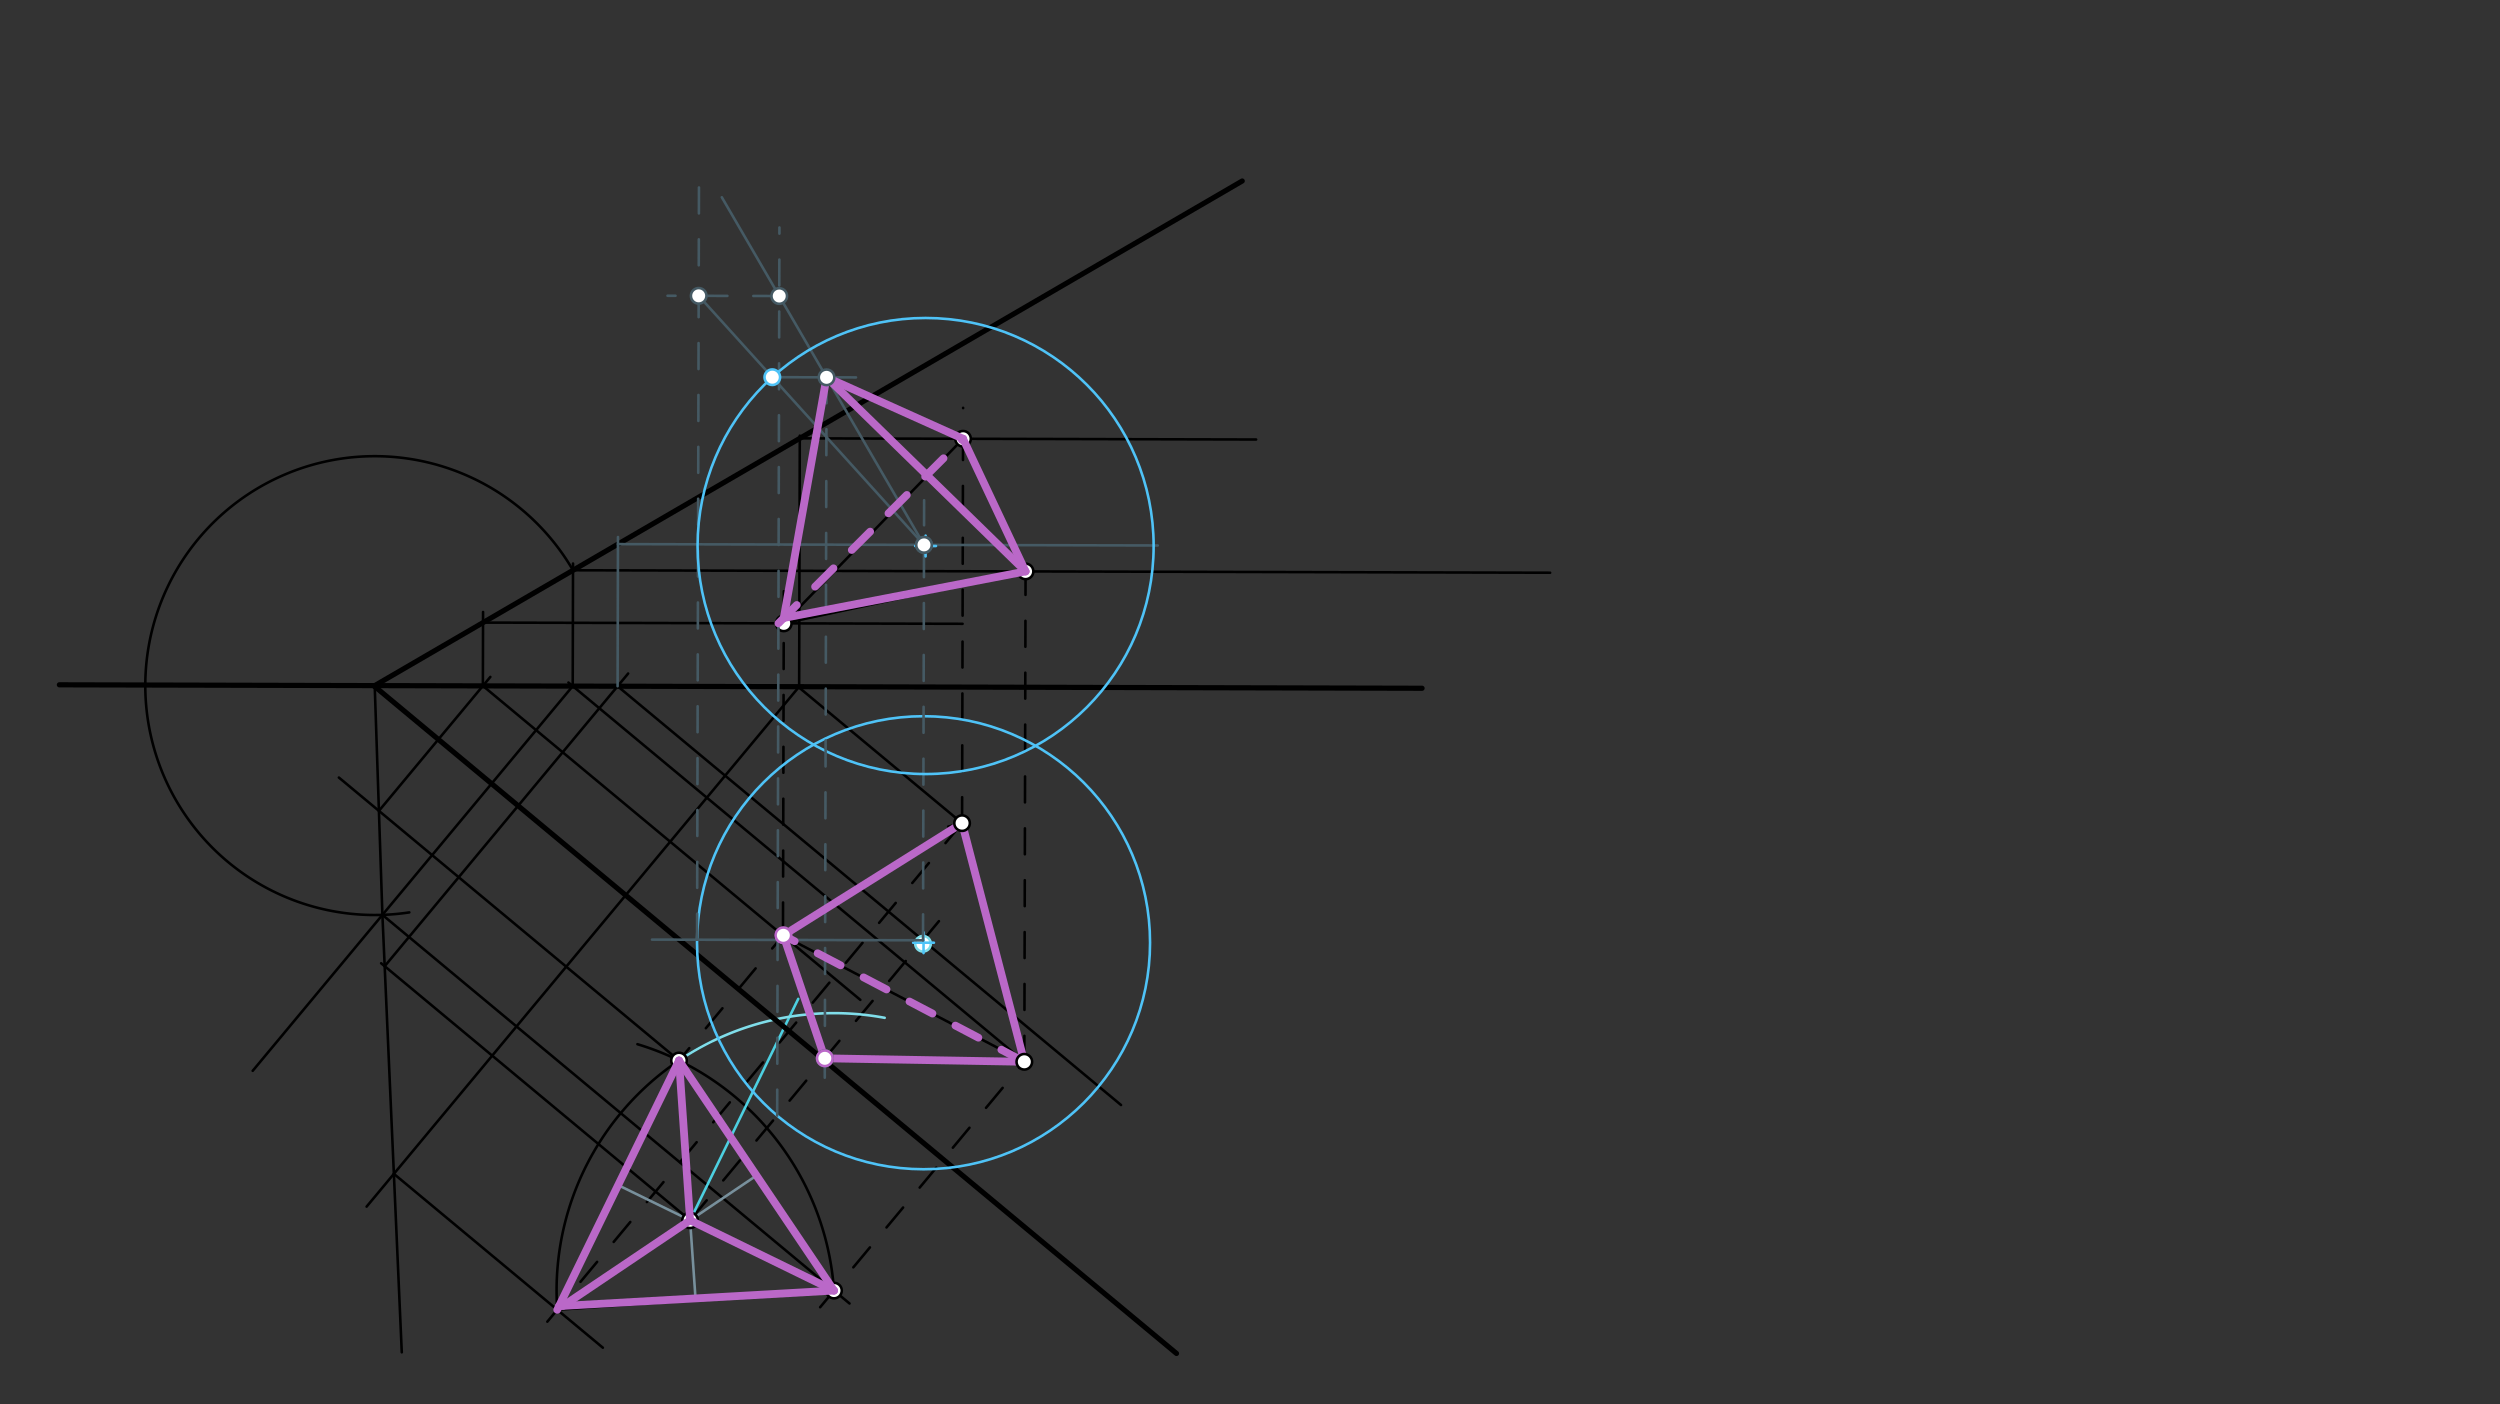 <svg xmlns="http://www.w3.org/2000/svg" class="svg--816" height="100%" preserveAspectRatio="xMidYMid meet" viewBox="0 0 963.78 541.417" width="100%"><rect x="0" y="0" width="963.78" height="541.417" fill="#333333" stroke="none"/><defs><marker id="marker-arrow" markerHeight="16" markerUnits="userSpaceOnUse" markerWidth="24" orient="auto-start-reverse" refX="24" refY="4" viewBox="0 0 24 8"><path d="M 0 0 L 24 4 L 0 8 z" stroke="inherit"></path></marker></defs><g class="aux-layer--949"><g class="element--733"><line stroke="#000000" stroke-dasharray="none" stroke-linecap="round" stroke-width="1" x1="394.889" x2="219.142" y1="409.333" y2="263.13"></line></g><g class="element--733"><line stroke="#000000" stroke-dasharray="none" stroke-linecap="round" stroke-width="1" x1="220.791" x2="220.911" y1="264.502" y2="217.25"></line></g><g class="element--733"><line stroke="#000000" stroke-dasharray="none" stroke-linecap="round" stroke-width="1" x1="220.905" x2="597.587" y1="219.84" y2="220.796"></line></g><g class="element--733"><line stroke="#000000" stroke-dasharray="10" stroke-linecap="round" stroke-width="1" x1="394.889" x2="395.369" y1="409.333" y2="220.283"></line></g><g class="element--733"><line stroke="#000000" stroke-dasharray="none" stroke-linecap="round" stroke-width="1" x1="220.791" x2="97.418" y1="264.502" y2="412.806"></line></g><g class="element--733"><path d="M 220.905 219.84 A 88.441 88.441 0 1 0 157.789 351.739" fill="none" stroke="#000000" stroke-dasharray="none" stroke-linecap="round" stroke-width="1"></path></g><g class="element--733"><line stroke="#000000" stroke-dasharray="none" stroke-linecap="round" stroke-width="1" x1="144.456" x2="147.42" y1="264.309" y2="352.7"></line></g><g class="element--733"><line stroke="#000000" stroke-dasharray="none" stroke-linecap="round" stroke-width="1" x1="147.42" x2="154.889" y1="352.7" y2="521.333"></line></g><g class="element--733"><line stroke="#000000" stroke-dasharray="none" stroke-linecap="round" stroke-width="1" x1="327.502" x2="147.42" y1="502.51" y2="352.7"></line></g><g class="element--733"><line stroke="#000000" stroke-dasharray="10" stroke-linecap="round" stroke-width="1" x1="316.177" x2="394.889" y1="503.951" y2="409.333"></line></g><g class="element--733"><line stroke="#000000" stroke-dasharray="none" stroke-linecap="round" stroke-width="1" x1="370.889" x2="308.08" y1="317.333" y2="265.083"></line></g><g class="element--733"><line stroke="#000000" stroke-dasharray="none" stroke-linecap="round" stroke-width="1" x1="308.08" x2="308.327" y1="265.083" y2="167.956"></line></g><g class="element--733"><line stroke="#000000" stroke-dasharray="none" stroke-linecap="round" stroke-width="1" x1="270.884" x2="308.081" y1="264.629" y2="264.724"></line></g><g class="element--733"><line stroke="#000000" stroke-dasharray="none" stroke-linecap="round" stroke-width="1" x1="308.324" x2="484.246" y1="168.991" y2="169.437"></line></g><g class="element--733"><line stroke="#000000" stroke-dasharray="10" stroke-linecap="round" stroke-width="1" x1="370.889" x2="371.295" y1="317.333" y2="157.226"></line></g><g class="element--733"><line stroke="#000000" stroke-dasharray="none" stroke-linecap="round" stroke-width="1" x1="308.081" x2="141.331" y1="264.724" y2="465.169"></line></g><g class="element--733"><line stroke="#000000" stroke-dasharray="none" stroke-linecap="round" stroke-width="1" x1="151.842" x2="232.404" y1="452.535" y2="519.554"></line></g><g class="element--733"><line stroke="#000000" stroke-dasharray="10" stroke-linecap="round" stroke-width="1" x1="370.889" x2="207.774" y1="317.333" y2="513.409"></line></g><g class="element--733"><line stroke="#000000" stroke-dasharray="none" stroke-linecap="round" stroke-width="1" x1="214.827" x2="321.517" y1="504.932" y2="497.531"></line></g><g class="element--733"><path d="M 214.827 504.932 A 106.947 106.947 0 0 1 274.341 401.552" fill="none" stroke="#000000" stroke-dasharray="none" stroke-linecap="round" stroke-width="1"></path></g><g class="element--733"><path d="M 321.517 497.531 A 106.947 106.947 0 0 0 245.742 402.55" fill="none" stroke="#000000" stroke-dasharray="none" stroke-linecap="round" stroke-width="1"></path></g><g class="element--733"><line stroke="#000000" stroke-dasharray="none" stroke-linecap="round" stroke-width="1" x1="261.763" x2="130.643" y1="408.835" y2="299.756"></line></g><g class="element--733"><line stroke="#000000" stroke-dasharray="none" stroke-linecap="round" stroke-width="1" x1="189.027" x2="146.075" y1="260.963" y2="312.594"></line></g><g class="element--733"><line stroke="#000000" stroke-dasharray="none" stroke-linecap="round" stroke-width="1" x1="186.155" x2="331.659" y1="264.414" y2="385.458"></line></g><g class="element--733"><line stroke="#000000" stroke-dasharray="10" stroke-linecap="round" stroke-width="1" x1="304.091" x2="261.763" y1="357.954" y2="408.835"></line></g><g class="element--733"><line stroke="#000000" stroke-dasharray="none" stroke-linecap="round" stroke-width="1" x1="186.228" x2="186.155" y1="235.937" y2="264.414"></line></g><g class="element--733"><line stroke="#000000" stroke-dasharray="none" stroke-linecap="round" stroke-width="1" x1="186.217" x2="371.084" y1="240.017" y2="240.486"></line></g><g class="element--733"><line stroke="#000000" stroke-dasharray="10" stroke-linecap="round" stroke-width="1" x1="302.18" x2="301.844" y1="227.914" y2="360.655"></line></g><g class="element--733"><line stroke="#000000" stroke-dasharray="none" stroke-linecap="round" stroke-width="1" x1="214.827" x2="261.763" y1="504.932" y2="408.835"></line></g><g class="element--733"><line stroke="#000000" stroke-dasharray="none" stroke-linecap="round" stroke-width="1" x1="261.763" x2="321.517" y1="408.835" y2="497.531"></line></g><g class="element--733"><line stroke="#000000" stroke-dasharray="none" stroke-linecap="round" stroke-width="1" x1="301.844" x2="394.889" y1="360.655" y2="409.333"></line></g><g class="element--733"><line stroke="#000000" stroke-dasharray="none" stroke-linecap="round" stroke-width="1" x1="394.889" x2="370.889" y1="409.333" y2="317.333"></line></g><g class="element--733"><line stroke="#000000" stroke-dasharray="none" stroke-linecap="round" stroke-width="1" x1="365.556" x2="370.889" y1="318.667" y2="317.333"></line></g><g class="element--733"><line stroke="#000000" stroke-dasharray="none" stroke-linecap="round" stroke-width="1" x1="370.889" x2="301.844" y1="317.333" y2="360.655"></line></g><g class="element--733"><line stroke="#000000" stroke-dasharray="none" stroke-linecap="round" stroke-width="1" x1="302.149" x2="395.369" y1="240.311" y2="220.283"></line></g><g class="element--733"><line stroke="#000000" stroke-dasharray="none" stroke-linecap="round" stroke-width="1" x1="395.369" x2="371.265" y1="220.283" y2="169.151"></line></g><g class="element--733"><line stroke="#000000" stroke-dasharray="none" stroke-linecap="round" stroke-width="1" x1="371.265" x2="302.149" y1="169.151" y2="240.311"></line></g><g class="element--733"><line stroke="#78909C" stroke-dasharray="none" stroke-linecap="round" stroke-width="1" x1="268.172" x2="261.763" y1="501.231" y2="408.835"></line></g><g class="element--733"><line stroke="#78909C" stroke-dasharray="none" stroke-linecap="round" stroke-width="1" x1="291.64" x2="214.827" y1="453.183" y2="504.932"></line></g><g class="element--733"><line stroke="#78909C" stroke-dasharray="none" stroke-linecap="round" stroke-width="1" x1="321.517" x2="238.295" y1="497.531" y2="456.883"></line></g><g class="element--733"><line stroke="#000000" stroke-dasharray="none" stroke-linecap="round" stroke-width="1" x1="266.036" x2="214.827" y1="470.432" y2="504.932"></line></g><g class="element--733"><line stroke="#000000" stroke-dasharray="none" stroke-linecap="round" stroke-width="1" x1="266.036" x2="261.763" y1="470.432" y2="408.835"></line></g><g class="element--733"><line stroke="#000000" stroke-dasharray="none" stroke-linecap="round" stroke-width="1" x1="266.036" x2="321.517" y1="470.432" y2="497.531"></line></g><g class="element--733"><line stroke="#000000" stroke-dasharray="none" stroke-linecap="round" stroke-width="1" x1="266.036" x2="146.934" y1="470.432" y2="371.352"></line></g><g class="element--733"><line stroke="#000000" stroke-dasharray="none" stroke-linecap="round" stroke-width="1" x1="242.161" x2="148.296" y1="259.653" y2="372.485"></line></g><g class="element--733"><line stroke="#000000" stroke-dasharray="none" stroke-linecap="round" stroke-width="1" x1="238.09" x2="432.165" y1="264.546" y2="425.996"></line></g><g class="element--733"><line stroke="#000000" stroke-dasharray="10" stroke-linecap="round" stroke-width="1" x1="266.036" x2="366.668" y1="470.432" y2="349.465"></line></g><g class="element--733"><line stroke="#4DD0E1" stroke-dasharray="none" stroke-linecap="round" x1="307.721" x2="266.036" y1="385.086" y2="470.432"></line></g><g class="element--733"><path d="M 261.763 408.835 A 106.947 106.947 0 0 1 341.047 392.382" fill="none" stroke="#80DEEA" stroke-dasharray="none" stroke-linecap="round" stroke-width="1"></path></g><g class="element--733"><circle cx="395.369" cy="220.283" r="3" stroke="#000000" stroke-width="1" fill="#ffffff"></circle>}</g><g class="element--733"><circle cx="321.517" cy="497.531" r="3" stroke="#000000" stroke-width="1" fill="#ffffff"></circle>}</g><g class="element--733"><circle cx="371.265" cy="169.151" r="3" stroke="#000000" stroke-width="1" fill="#ffffff"></circle>}</g><g class="element--733"><circle cx="261.763" cy="408.835" r="3" stroke="#000000" stroke-width="1" fill="#ffffff"></circle>}</g><g class="element--733"><circle cx="301.844" cy="360.655" r="3" stroke="#000000" stroke-width="1" fill="#ffffff"></circle>}</g><g class="element--733"><circle cx="302.149" cy="240.311" r="3" stroke="#000000" stroke-width="1" fill="#ffffff"></circle>}</g><g class="element--733"><circle cx="266.036" cy="470.432" r="3" stroke="#000000" stroke-width="1" fill="#ffffff"></circle>}</g><g class="element--733"><circle cx="355.83" cy="363.827" r="3" stroke="#80DEEA" stroke-width="1" fill="#ffffff"></circle>}</g></g><g class="main-layer--75a"><g class="element--733"><line stroke="#000000" stroke-dasharray="none" stroke-linecap="round" stroke-width="2" x1="144.222" x2="478.889" y1="264.444" y2="69.778"></line></g><g class="element--733"><line stroke="#000000" stroke-dasharray="none" stroke-linecap="round" stroke-width="2" x1="144.222" x2="453.556" y1="264.444" y2="521.778"></line></g><g class="element--733"><line stroke="#000000" stroke-dasharray="none" stroke-linecap="round" stroke-width="2" x1="22.889" x2="548.222" y1="264" y2="265.333"></line></g><g class="element--733"><g class="center--a87"><line x1="352.036" y1="363.432" x2="360.036" y2="363.432" stroke="#4FC3F7" stroke-width="1" stroke-linecap="round"></line><line x1="356.036" y1="359.432" x2="356.036" y2="367.432" stroke="#4FC3F7" stroke-width="1" stroke-linecap="round"></line><circle class="hit--87b" cx="356.036" cy="363.432" r="4" stroke="none" fill="transparent"></circle></g><circle cx="356.036" cy="363.432" fill="none" r="87.322" stroke="#4FC3F7" stroke-dasharray="none" stroke-width="1"></circle></g><g class="element--733"><line stroke="#455A64" stroke-dasharray="10" stroke-linecap="round" stroke-width="1" x1="355.83" x2="356.26" y1="362.493" y2="192.85"></line></g><g class="element--733"><line stroke="#455A64" stroke-dasharray="none" stroke-linecap="round" stroke-width="1" x1="238.09" x2="238.236" y1="264.546" y2="207.04"></line></g><g class="element--733"><line stroke="#455A64" stroke-dasharray="none" stroke-linecap="round" stroke-width="1" x1="238.23" x2="446.323" y1="209.763" y2="210.291"></line></g><g class="element--733"><line stroke="#455A64" stroke-dasharray="none" stroke-linecap="round" stroke-width="1" x1="278.27" x2="356.217" y1="76.059" y2="210.062"></line></g><g class="element--733"><line stroke="#455A64" stroke-dasharray="10" stroke-linecap="round" stroke-width="1" x1="299.609" x2="300.478" y1="430.075" y2="87.702"></line></g><g class="element--733"><line stroke="#455A64" stroke-dasharray="none" stroke-linecap="round" stroke-width="1" x1="355.83" x2="251.358" y1="362.493" y2="362.228"></line></g><g class="element--733"><line stroke="#455A64" stroke-dasharray="10" stroke-linecap="round" stroke-width="1" x1="268.721" x2="269.479" y1="362.272" y2="63.636"></line></g><g class="element--733"><line stroke="#455A64" stroke-dasharray="10" stroke-linecap="round" stroke-width="1" x1="300.411" x2="257.338" y1="114.122" y2="114.013"></line></g><g class="element--733"><line stroke="#455A64" stroke-dasharray="none" stroke-linecap="round" stroke-width="1" x1="356.217" x2="269.351" y1="210.062" y2="114.044"></line></g><g class="element--733"><g class="center--a87"><line x1="352.83" y1="210.493" x2="360.83" y2="210.493" stroke="#4FC3F7" stroke-width="1" stroke-linecap="round"></line><line x1="356.83" y1="206.493" x2="356.83" y2="214.493" stroke="#4FC3F7" stroke-width="1" stroke-linecap="round"></line><circle class="hit--87b" cx="356.83" cy="210.493" r="4" stroke="none" fill="transparent"></circle></g><circle cx="356.83" cy="210.493" fill="none" r="87.909" stroke="#4FC3F7" stroke-dasharray="none" stroke-width="1"></circle></g><g class="element--733"><line stroke="#455A64" stroke-dasharray="none" stroke-linecap="round" stroke-width="1" x1="297.731" x2="330" y1="145.414" y2="145.496"></line></g><g class="element--733"><line stroke="#455A64" stroke-dasharray="10" stroke-linecap="round" stroke-width="1" x1="318.643" x2="317.957" y1="145.467" y2="415.709"></line></g><g class="element--733"><line stroke="#BA68C8" stroke-dasharray="none" stroke-linecap="round" stroke-width="3" x1="370.889" x2="394.889" y1="317.333" y2="409.333"></line></g><g class="element--733"><line stroke="#BA68C8" stroke-dasharray="none" stroke-linecap="round" stroke-width="3" x1="317.977" x2="394.889" y1="407.995" y2="409.333"></line></g><g class="element--733"><line stroke="#BA68C8" stroke-dasharray="none" stroke-linecap="round" stroke-width="3" x1="317.977" x2="301.626" y1="407.995" y2="359.483"></line></g><g class="element--733"><line stroke="#BA68C8" stroke-dasharray="none" stroke-linecap="round" stroke-width="3" x1="301.99" x2="370.889" y1="360.563" y2="317.333"></line></g><g class="element--733"><line stroke="#BA68C8" stroke-dasharray="10" stroke-linecap="round" stroke-width="3" x1="394.889" x2="301.99" y1="409.333" y2="360.563"></line></g><g class="element--733"><line stroke="#BA68C8" stroke-dasharray="10" stroke-linecap="round" stroke-width="3" x1="300.091" x2="371.265" y1="240.306" y2="169.151"></line></g><g class="element--733"><line stroke="#BA68C8" stroke-dasharray="none" stroke-linecap="round" stroke-width="3" x1="302.154" x2="395.369" y1="238.243" y2="220.283"></line></g><g class="element--733"><line stroke="#BA68C8" stroke-dasharray="none" stroke-linecap="round" stroke-width="3" x1="395.369" x2="371.265" y1="220.283" y2="169.151"></line></g><g class="element--733"><line stroke="#BA68C8" stroke-dasharray="none" stroke-linecap="round" stroke-width="3" x1="371.265" x2="318.643" y1="169.151" y2="145.467"></line></g><g class="element--733"><line stroke="#BA68C8" stroke-dasharray="none" stroke-linecap="round" stroke-width="3" x1="318.643" x2="302.154" y1="145.467" y2="238.243"></line></g><g class="element--733"><line stroke="#BA68C8" stroke-dasharray="none" stroke-linecap="round" stroke-width="3" x1="318.643" x2="395.369" y1="145.467" y2="220.283"></line></g><g class="element--733"><line stroke="#BA68C8" stroke-dasharray="none" stroke-linecap="round" stroke-width="3" x1="261.763" x2="214.827" y1="408.835" y2="504.932"></line></g><g class="element--733"><line stroke="#BA68C8" stroke-dasharray="none" stroke-linecap="round" stroke-width="3" x1="215.512" x2="321.517" y1="503.527" y2="497.531"></line></g><g class="element--733"><line stroke="#BA68C8" stroke-dasharray="none" stroke-linecap="round" stroke-width="3" x1="321.517" x2="261.763" y1="497.531" y2="408.835"></line></g><g class="element--733"><line stroke="#BA68C8" stroke-dasharray="none" stroke-linecap="round" stroke-width="3" x1="261.763" x2="266.036" y1="408.835" y2="470.432"></line></g><g class="element--733"><line stroke="#BA68C8" stroke-dasharray="none" stroke-linecap="round" stroke-width="3" x1="266.036" x2="217.039" y1="470.432" y2="503.441"></line></g><g class="element--733"><line stroke="#BA68C8" stroke-dasharray="none" stroke-linecap="round" stroke-width="3" x1="266.036" x2="321.517" y1="470.432" y2="497.531"></line></g><g class="element--733"><circle cx="370.889" cy="317.333" r="3" stroke="#000000" stroke-width="1" fill="#ffffff"></circle>}</g><g class="element--733"><circle cx="394.889" cy="409.333" r="3" stroke="#000000" stroke-width="1" fill="#ffffff"></circle>}</g><g class="element--733"><circle cx="356.217" cy="210.062" r="3" stroke="#455A64" stroke-width="1" fill="#ffffff"></circle>}</g><g class="element--733"><circle cx="300.411" cy="114.122" r="3" stroke="#455A64" stroke-width="1" fill="#ffffff"></circle>}</g><g class="element--733"><circle cx="269.351" cy="114.044" r="3" stroke="#455A64" stroke-width="1" fill="#ffffff"></circle>}</g><g class="element--733"><circle cx="356.217" cy="210.062" r="3" stroke="#455A64" stroke-width="1" fill="#ffffff"></circle>}</g><g class="element--733"><circle cx="297.731" cy="145.414" r="3" stroke="#4FC3F7" stroke-width="1" fill="#ffffff"></circle>}</g><g class="element--733"><circle cx="318.643" cy="145.467" r="3" stroke="#455A64" stroke-width="1" fill="#ffffff"></circle>}</g><g class="element--733"><circle cx="317.977" cy="407.995" r="3" stroke="#455A64" stroke-width="1" fill="#ffffff"></circle>}</g><g class="element--733"><circle cx="317.977" cy="407.995" r="3" stroke="#BA68C8" stroke-width="1" fill="#ffffff"></circle>}</g><g class="element--733"><circle cx="301.99" cy="360.563" r="3" stroke="#BA68C8" stroke-width="1" fill="#ffffff"></circle>}</g></g><g class="snaps-layer--ac6"></g><g class="temp-layer--52d"></g></svg>